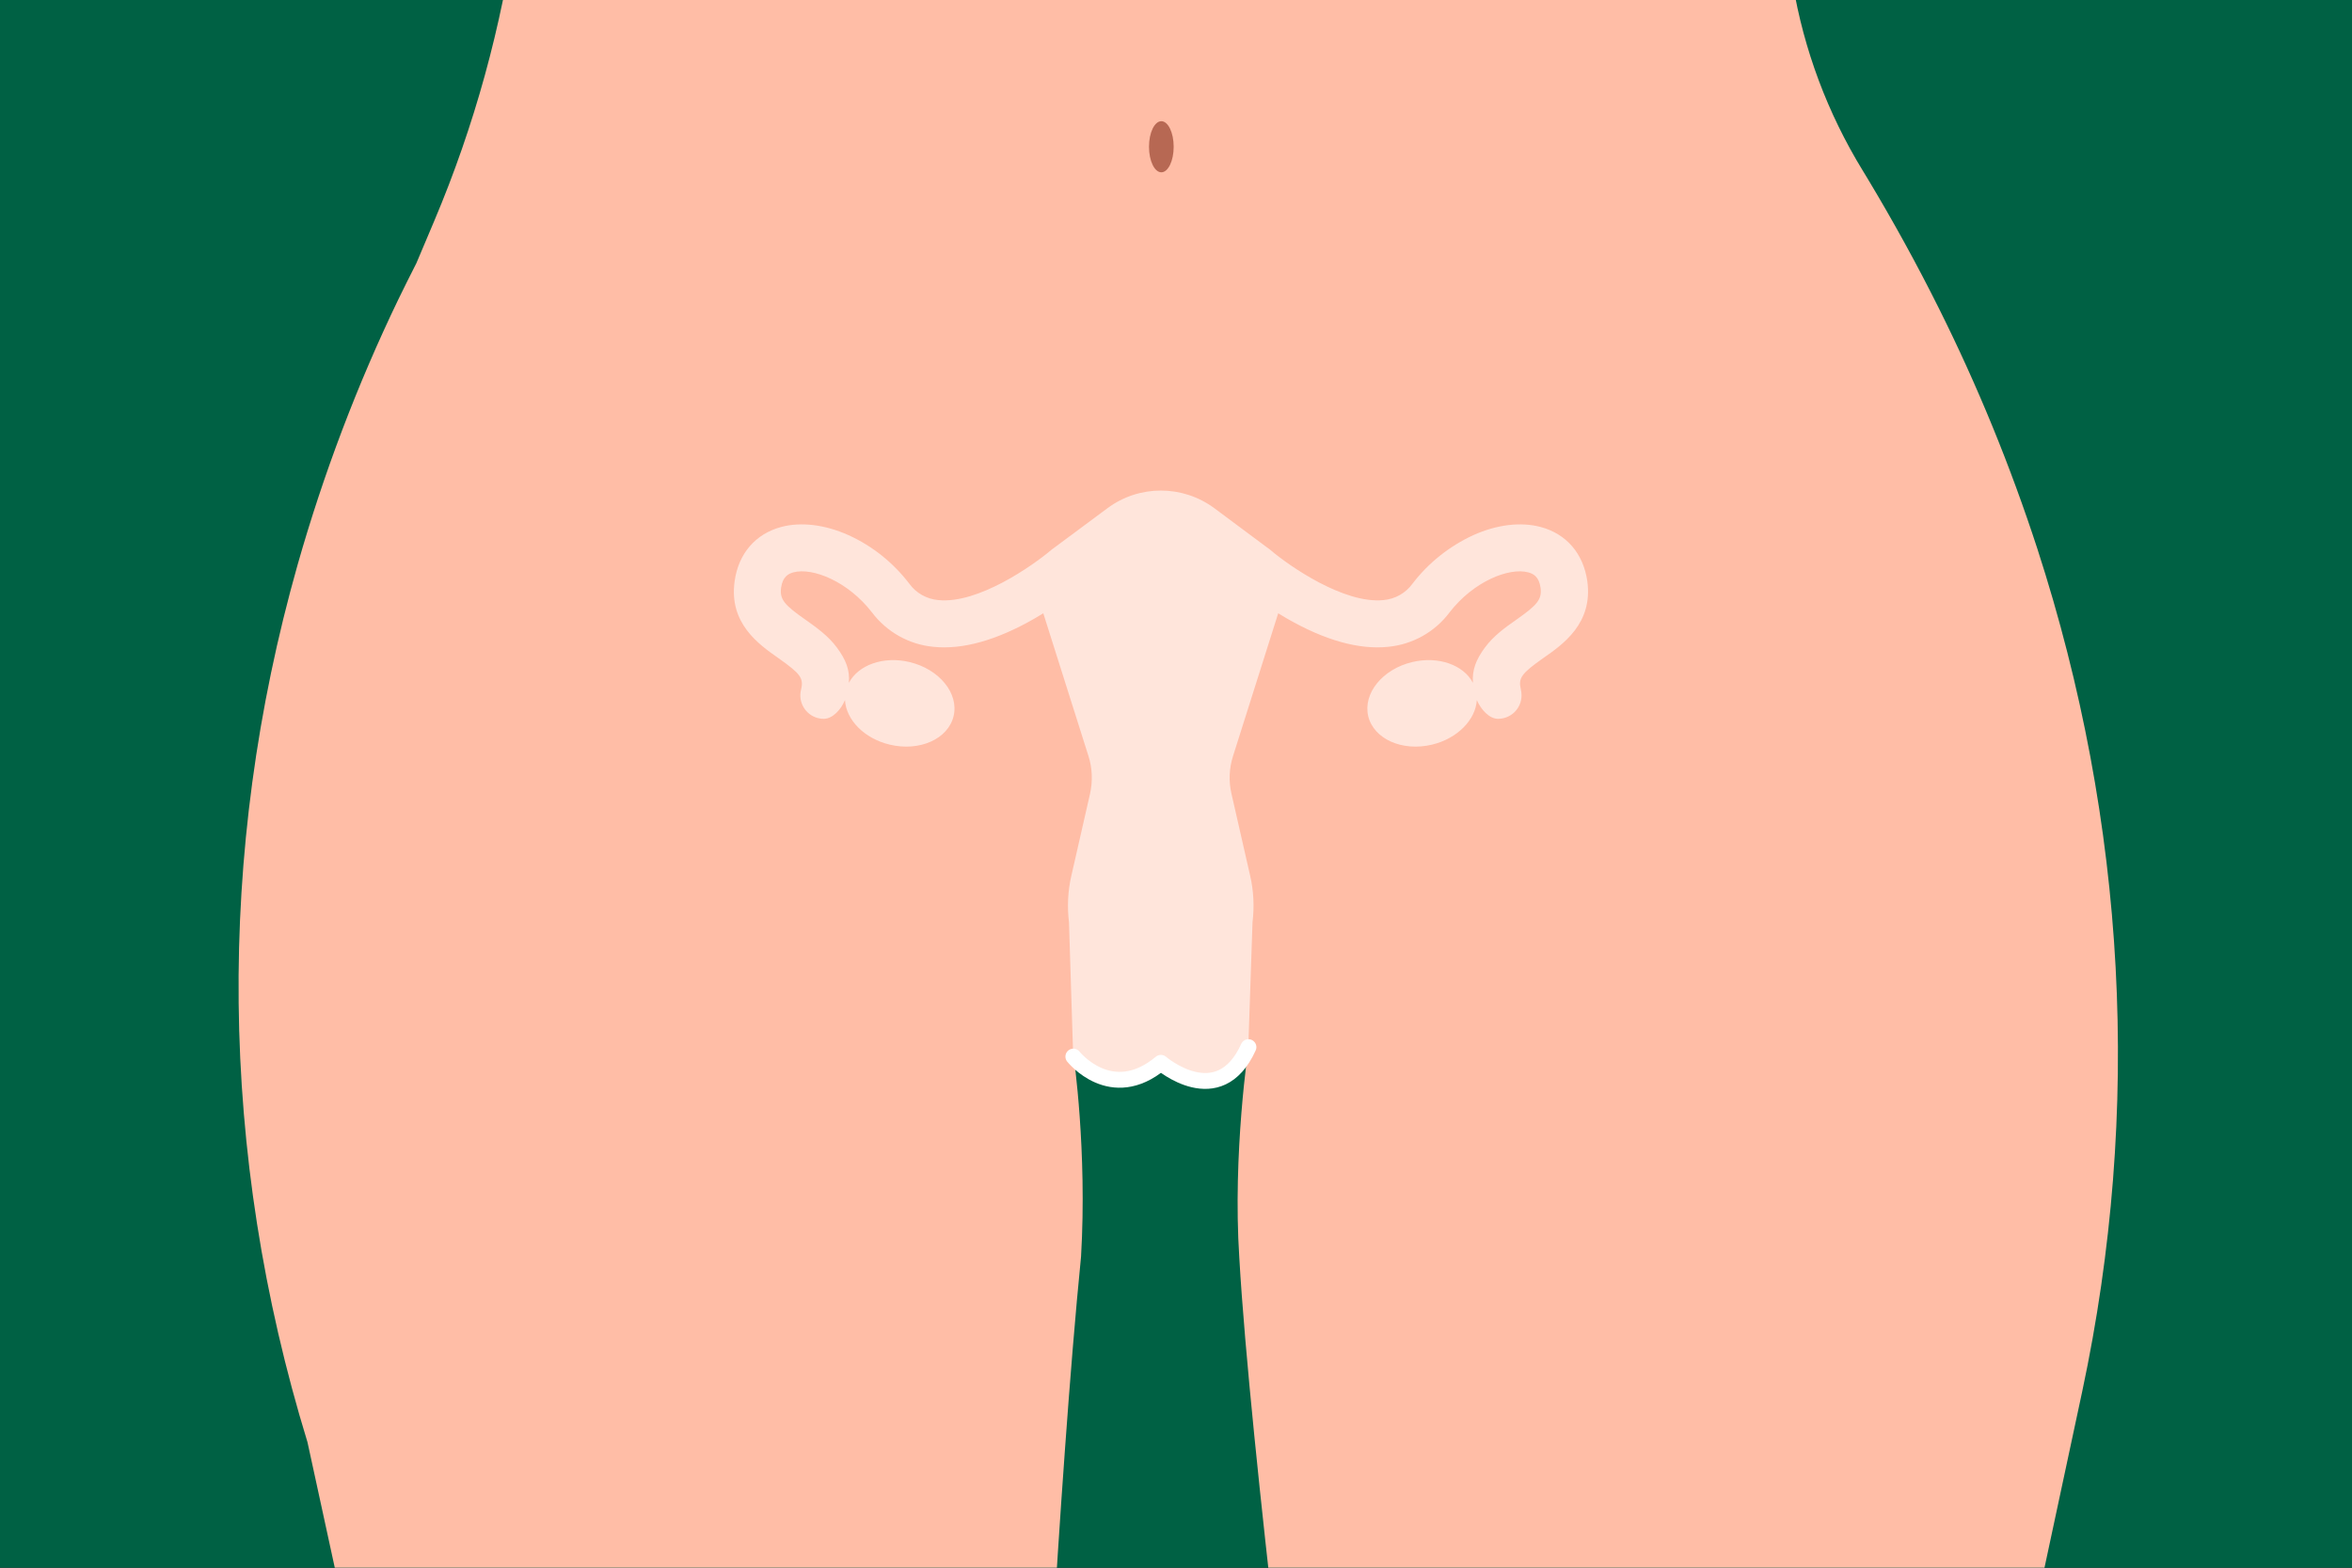 <?xml version="1.0" encoding="UTF-8"?>
<svg xmlns="http://www.w3.org/2000/svg" xmlns:xlink="http://www.w3.org/1999/xlink" version="1.1" id="Calque_1" x="0px" y="0px" viewBox="0 0 1620 1080" style="enable-background:new 0 0 1620 1080;" xml:space="preserve">
<rect x="0" y="0" width="1620" height="1080" fill="#333333" stroke="none"/>
<style type="text/css">
	.st0{fill:#FFFFFF;stroke:#000000;stroke-miterlimit:10;}
	.st1{fill:#006144;}
	.st2{clip-path:url(#SVGID_00000092426772191613670440000007983607835912743603_);}
	.st3{fill:#FFBDA6;}
	.st4{opacity:0.6;fill:#FFFFFF;enable-background:new    ;}
	.st5{fill:none;stroke:#FFFFFF;stroke-width:10.929;stroke-linecap:round;stroke-linejoin:round;}
	.st6{fill:#B76853;}
</style>
<rect y="0" class="st0" width="1620" height="1080"></rect>
<rect y="0" class="st1" width="1620" height="1080"></rect>
<g>
	<g>
		<defs>
			<rect id="SVGID_1_" y="0" width="1620" height="1080"></rect>
		</defs>
		<clipPath id="SVGID_00000152983098010759536510000010638377852399497110_">
			<use xlink:href="#SVGID_1_" style="overflow:visible;"></use>
		</clipPath>
		<g style="clip-path:url(#SVGID_00000152983098010759536510000010638377852399497110_);">
			<path class="st3" d="M1403.3,378.1c-18.5-56.8-41.1-112.1-67.8-165.6c-15.1-30.3-31.6-60.3-49.4-89.9l-3.1-5.1     c-24.2-39.5-40.6-83.3-48.2-129l-22-132.6L368.7-148l-13.3,96c-9.8,70.2-28.7,138.9-56.3,204.2l-12.3,29.1     c-4.3,8.4-8.5,16.9-12.6,25.3C245.9,265.4,222.8,326.4,205,389c-56.2,198.4-54.4,405.2,6.8,604.6l64,294.4     c0,0,439.7,15.9,439.7,11.9c0-3.2,13.6-278.9,29.1-434.2c4.3-73.2-5.1-137.9-5.1-137.9c4.5,4.5,18.2,16.4,31.5,16.4     c18,0.1,23.8-11.6,28.8-12.1c4.4-0.4,18.4,11.3,33.1,10.9c10.3-0.3,19.7-12.9,27.1-21.7c0,0-11.1,73.1-6.4,145.2     c7.4,129.6,46.2,434.7,46.2,434.7l465.9-22.6l68.5-320.1C1475.5,764.6,1464.5,566.9,1403.3,378.1z"></path>
			<path class="st4" d="M1093.3,400.4c-2.7-19-14.4-32.7-32.3-37.4c-13.7-3.6-30.1-1.6-46.3,5.7c-16.4,7.6-30.8,19-41.8,33.4     c-4.7,6.5-12,10.6-20,11.3c-27.3,2.8-65.3-23.8-77.6-34.3c-0.5-0.5-1.1-0.9-1.7-1.3l-37.2-27.7c-21.9-16.2-51.8-16.2-73.6,0     l-37.7,28c-0.4,0.3-0.9,0.6-1.3,1c-12.3,10.4-50.1,37.1-77.5,34.3c-8-0.7-15.3-4.8-20-11.3c-11-14.4-25.3-25.9-41.8-33.4     c-16.2-7.3-32.7-9.3-46.3-5.7c-17.8,4.7-29.6,18.4-32.2,37.4c-4.1,29,16.6,43.5,30.3,53.1c15,10.6,17.3,13.6,15.5,21.4     c-2.3,8.7,2.9,17.5,11.5,19.8c1.4,0.4,2.7,0.5,4.1,0.5c6.1,0,11.9-6.4,14.6-12.9c0.8,13.6,13.2,26.5,30.9,30.7     c20.5,4.9,40.1-3.9,43.9-19.6s-9.8-32.4-30.3-37.3c-18-4.3-35.3,2-41.8,14.3c0.7-9.1-2.1-15.9-8.2-24.2     c-6.1-8.3-14.3-14-21.6-19.2c-14.3-10-18-13.9-16.9-22.1c1.1-7.6,4.9-9.6,8.5-10.6c13.1-3.5,37.5,6.1,54.1,27.6     c10.2,13.5,25.5,22.1,42.3,23.7c20.1,2.1,43.6-4.5,69.7-19.5c2.1-1.2,4.1-2.4,6-3.6l31.1,98.3c2.7,8.4,3,17.4,1.1,26l-12.9,56.6     c-2.4,10.5-2.9,21.3-1.6,32l2.9,92.6c0,0,6.6,10.3,26.8,16.3c8.6,2.6,33.5-12,33.5-12s24.4,14.7,34.1,14     c22.3-1.6,26.2-24.8,26.2-24.8l2.9-86.1c1.3-10.7,0.8-21.5-1.6-32l-12.9-56.6c-2-8.6-1.6-17.6,1.1-26l31.1-98.3     c1.9,1.2,3.9,2.4,6,3.6c26.1,15,49.6,21.6,69.7,19.5c16.8-1.6,32.2-10.2,42.3-23.7c16.6-21.5,41.1-31.1,54.2-27.6     c3.6,1,7.4,3,8.5,10.6c1.1,8.2-2.6,12.1-16.8,22.1c-7.3,5.1-15.6,11-21.6,19.2s-8.8,15.1-8.2,24.2c-6.4-12.3-23.8-18.6-41.8-14.3     c-20.5,4.9-34,21.6-30.3,37.3c3.8,15.7,23.4,24.5,43.9,19.6c17.6-4.2,30.1-17.2,30.9-30.7c2.8,6.4,8.5,12.9,14.6,12.9     c9,0,16.2-7.2,16.2-16.2c0-1.4-0.2-2.8-0.5-4.2c-1.8-7.7,0.4-10.8,15.4-21.4C1076.6,443.9,1097.3,429.4,1093.3,400.4z"></path>
			<path class="st5" d="M739.3,727.9c0,0,26,32.9,60.3,4.3c0,0,39.9,34.3,60.3-10.8"></path>
		</g>
	</g>
</g>
<ellipse class="st6" cx="799.9" cy="101.1" rx="8.5" ry="17.6"></ellipse>
</svg>
